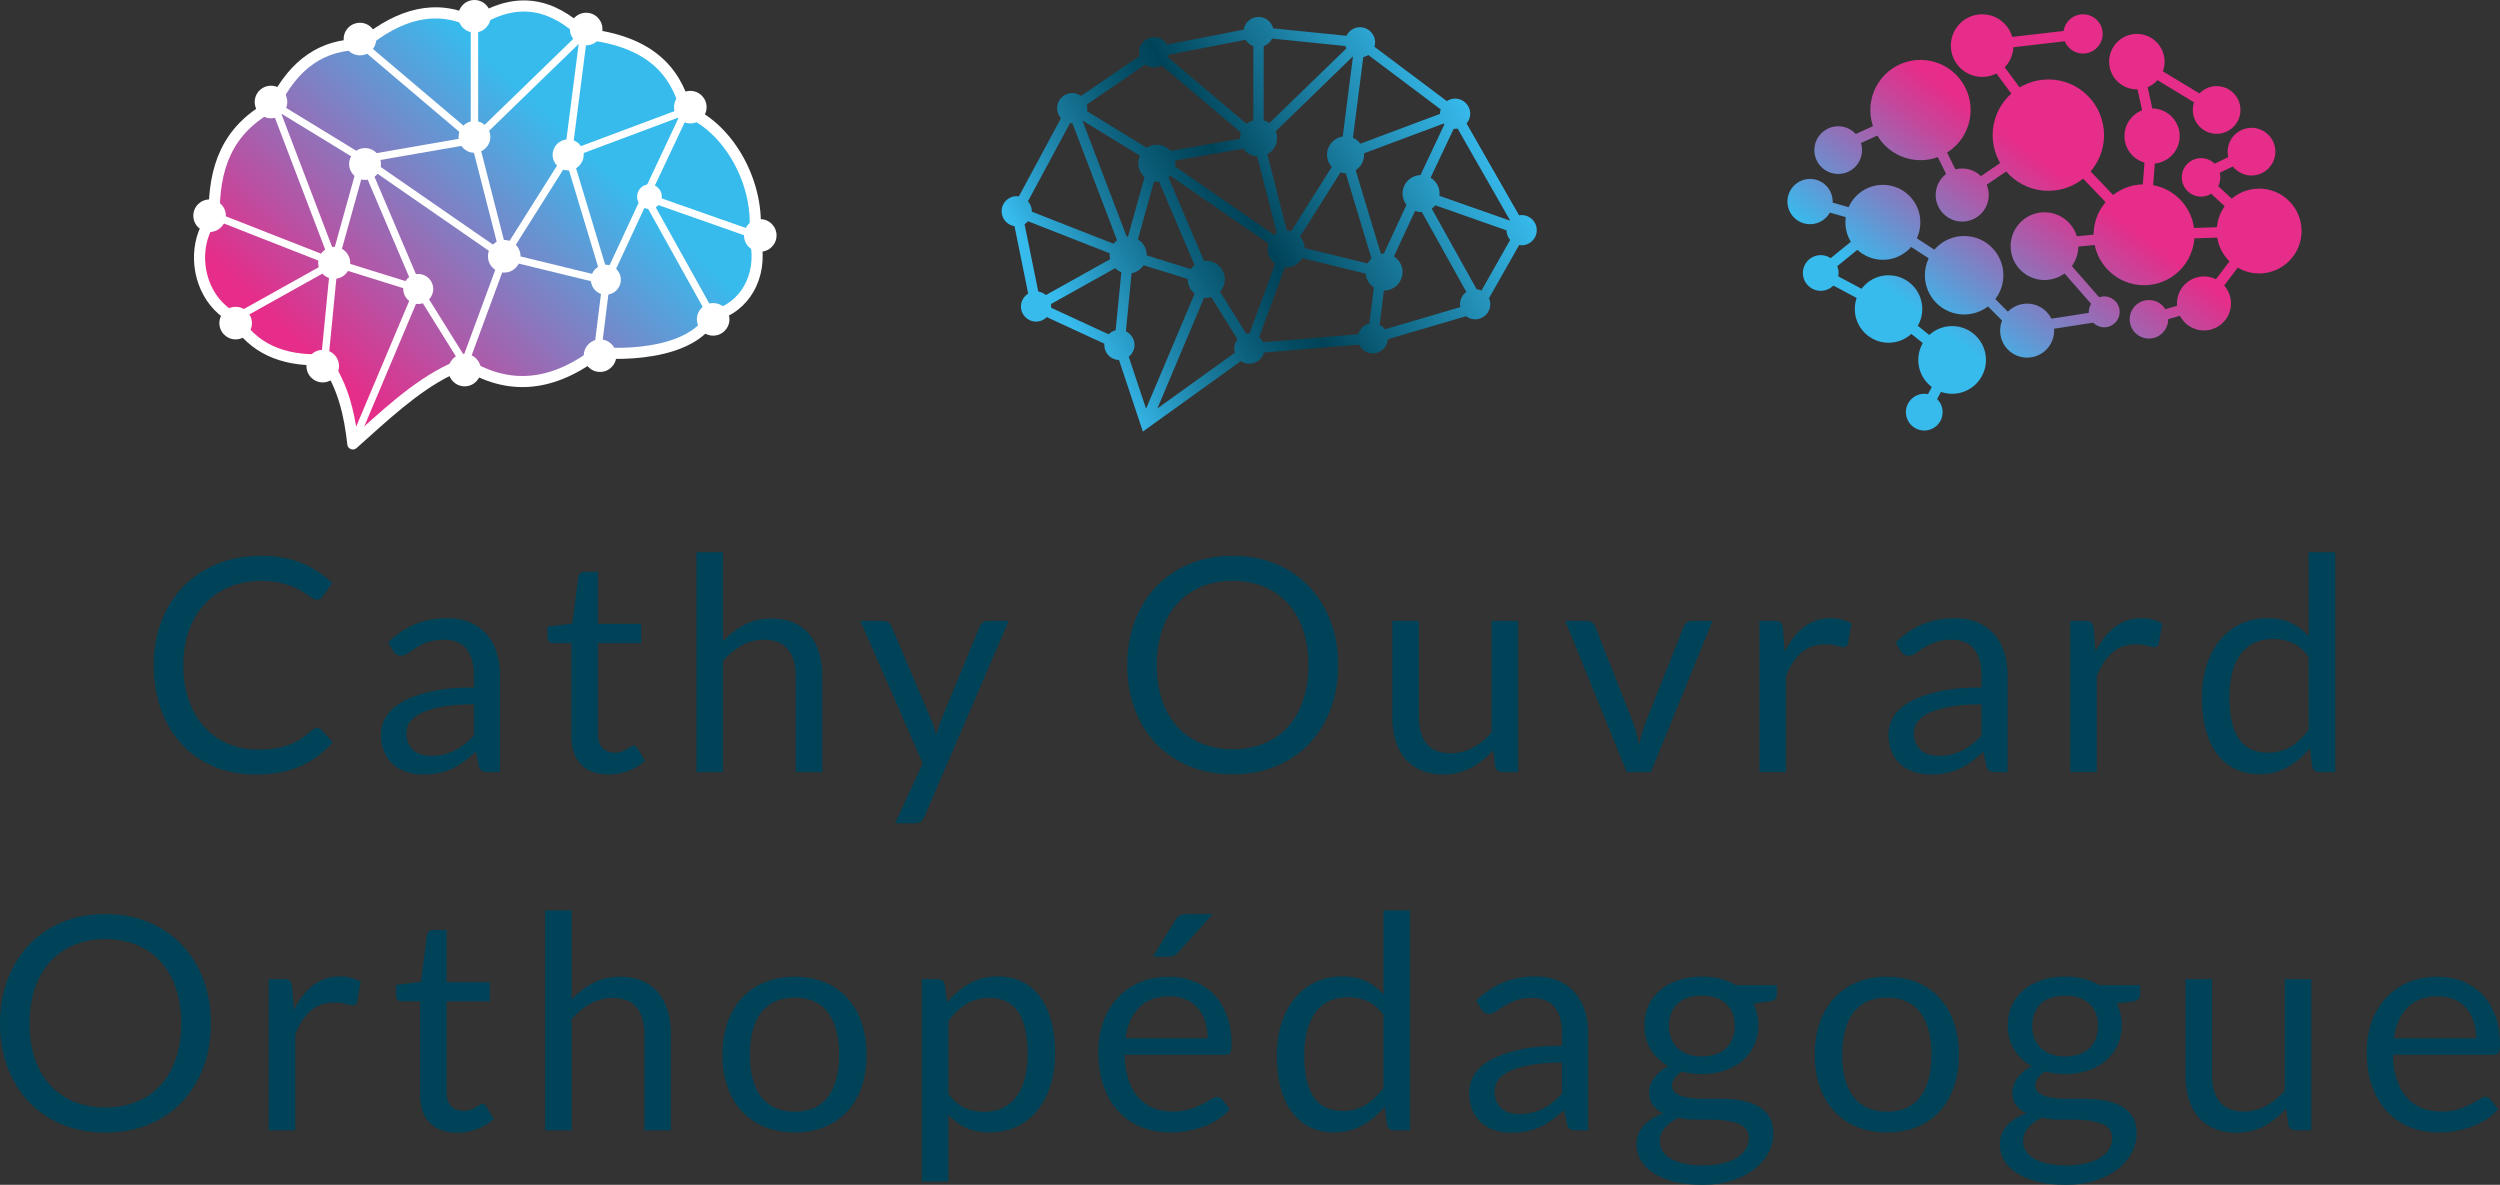 <?xml version="1.0" encoding="UTF-8"?>
<svg xmlns="http://www.w3.org/2000/svg" xmlns:xlink="http://www.w3.org/1999/xlink" id="a" viewBox="0 0 301.479 142.879">
  <rect x="0" y="0" width="301.479" height="142.879" fill="#333333" stroke="none"/>
  <defs>
    <linearGradient id="b" x1="28.292" y1="58.479" x2="81.384" y2="2.458" gradientUnits="userSpaceOnUse">
      <stop offset=".231" stop-color="#e52d89"></stop>
      <stop offset=".759" stop-color="#37bbed"></stop>
    </linearGradient>
    <linearGradient id="c" x1="322.205" y1="51.565" x2="291.512" y2="10.722" gradientTransform="translate(547.825) rotate(-180) scale(1 -1)" gradientUnits="userSpaceOnUse">
      <stop offset=".284" stop-color="#37bbed"></stop>
      <stop offset=".425" stop-color="#708ccc"></stop>
      <stop offset=".643" stop-color="#c3489c"></stop>
      <stop offset=".743" stop-color="#e52d89"></stop>
    </linearGradient>
    <linearGradient id="d" x1="318.99" y1="53.98" x2="288.3" y2="13.142" xlink:href="#c"></linearGradient>
    <linearGradient id="e" x1="319.866" y1="53.322" x2="289.173" y2="12.478" xlink:href="#c"></linearGradient>
    <linearGradient id="f" x1="327.716" y1="47.422" x2="297.025" y2="6.582" xlink:href="#c"></linearGradient>
    <linearGradient id="g" x1="315.783" y1="56.39" x2="285.091" y2="15.548" xlink:href="#c"></linearGradient>
    <linearGradient id="h" x1="323.846" y1="50.333" x2="293.151" y2="9.487" xlink:href="#c"></linearGradient>
    <linearGradient id="i" x1="333.173" y1="43.319" x2="302.484" y2="2.48" xlink:href="#c"></linearGradient>
    <linearGradient id="j" x1="328.641" y1="46.731" x2="297.945" y2="5.885" xlink:href="#c"></linearGradient>
    <linearGradient id="k" x1="340.798" y1="37.588" x2="310.11" y2="-3.249" xlink:href="#c"></linearGradient>
    <linearGradient id="l" x1="339.988" y1="38.2" x2="309.297" y2="-2.642" xlink:href="#c"></linearGradient>
    <linearGradient id="m" x1="336.779" y1="40.615" x2="306.085" y2="-.231" xlink:href="#c"></linearGradient>
    <linearGradient id="n" x1="319.34" y1="53.721" x2="288.644" y2="12.874" xlink:href="#c"></linearGradient>
    <linearGradient id="o" x1="312.324" y1="58.991" x2="281.63" y2="18.147" xlink:href="#c"></linearGradient>
    <linearGradient id="p" x1="325.47" y1="49.111" x2="294.778" y2="8.268" xlink:href="#c"></linearGradient>
    <linearGradient id="q" x1="310.928" y1="60.037" x2="280.237" y2="19.197" xlink:href="#c"></linearGradient>
    <linearGradient id="r" x1="307.055" y1="62.955" x2="276.358" y2="22.106" xlink:href="#c"></linearGradient>
    <linearGradient id="s" x1="303.73" y1="65.449" x2="273.037" y2="24.606" xlink:href="#c"></linearGradient>
    <linearGradient id="t" x1="303.674" y1="65.497" x2="272.978" y2="24.649" xlink:href="#c"></linearGradient>
    <linearGradient id="u" x1="311.259" y1="59.795" x2="280.563" y2="18.948" xlink:href="#c"></linearGradient>
    <linearGradient id="v" x1="317.423" y1="55.16" x2="286.73" y2="14.315" xlink:href="#c"></linearGradient>
    <linearGradient id="w" x1="308.855" y1="61.596" x2="278.163" y2="20.753" xlink:href="#c"></linearGradient>
    <linearGradient id="x" x1="313.962" y1="57.767" x2="283.266" y2="16.919" xlink:href="#c"></linearGradient>
    <linearGradient id="y" x1="322.906" y1="51.037" x2="292.213" y2="10.194" xlink:href="#c"></linearGradient>
    <linearGradient id="z" x1="335.757" y1="41.378" x2="305.065" y2=".537" xlink:href="#c"></linearGradient>
    <linearGradient id="aa" x1="328.666" y1="46.72" x2="297.968" y2="5.87" xlink:href="#c"></linearGradient>
    <linearGradient id="ab" x1="335.031" y1="41.926" x2="304.338" y2="1.083" xlink:href="#c"></linearGradient>
    <linearGradient id="ac" x1="125.47" y1="40.583" x2="176.496" y2="11.124" gradientUnits="userSpaceOnUse">
      <stop offset=".067" stop-color="#37bbed"></stop>
      <stop offset=".1" stop-color="#31aede"></stop>
      <stop offset=".235" stop-color="#1c80a4"></stop>
      <stop offset=".351" stop-color="#0c5f7b"></stop>
      <stop offset=".442" stop-color="#034a61"></stop>
      <stop offset=".496" stop-color="#004358"></stop>
      <stop offset=".641" stop-color="#116886"></stop>
      <stop offset=".886" stop-color="#2ca3cf"></stop>
      <stop offset="1" stop-color="#37bbed"></stop>
    </linearGradient>
  </defs>
  <g>
    <path d="M42.55,53.537c4.306-3.823,8.528-7.914,13.486-9.699,4.846,3.035,10.11,3.162,16.009-1.34,3.336,.375,11.654,.119,13.802-4.417,3.873-.778,6.393-4.879,5.128-9.61,.785-5.761-2.755-12.936-8.243-15.116-1.219-4.808-4.391-8.456-12.344-9.266-3.608-3.452-7.881-4.814-13.173-1.342-4.517-2.338-9.037-1.121-13.554,2.635-4.701-.108-8.241,2.316-10.628,7.254-5.833,2.986-7.261,7.865-7.204,13.379-3.085,3.567-2.062,10.134,2.51,12.358,2.067,3.512,5.595,5.268,10.819,4.995,2.281,3.262,3.009,6.697,3.392,10.171h0Z" style="fill:url(#b); fill-rule:evenodd;"></path>
    <path d="M43.058,52.188l.386-.344c3.899-3.497,7.799-6.992,12.364-8.635,.21-.076,.431-.04,.602,.076,2.301,1.434,4.692,2.184,7.199,2.039,2.525-.142,5.192-1.194,8.029-3.361,.142-.107,.314-.152,.48-.131v-.002c1.944,.219,5.626,.219,8.7-.764,1.961-.629,3.657-1.653,4.424-3.273,.099-.21,.295-.345,.51-.375,.095-.02,.207-.048,.33-.08,1.561-.418,2.848-1.452,3.649-2.866,.814-1.436,1.132-3.265,.735-5.249-.038-.173-.082-.366-.14-.58-.027-.102-.03-.204-.01-.299,.37-2.794-.328-5.946-1.799-8.642-1.404-2.576-3.503-4.722-6.032-5.726-.208-.082-.35-.256-.401-.458h-.003c-.577-2.276-1.609-4.269-3.424-5.782-1.84-1.531-4.502-2.592-8.335-2.98-.172-.018-.321-.099-.428-.215-1.7-1.621-3.543-2.748-5.564-3.059-2.021-.314-4.255,.187-6.748,1.825-.21,.137-.467,.142-.673,.035l-.002,.001c-2.112-1.095-4.223-1.359-6.329-.911-2.152,.458-4.316,1.654-6.49,3.462-.13,.107-.286,.159-.442,.156h0c-2.205-.053-4.136,.487-5.789,1.618-1.67,1.143-3.08,2.897-4.22,5.257-.072,.149-.19,.257-.33,.321-2.754,1.417-4.465,3.271-5.479,5.417-1.031,2.179-1.357,4.683-1.329,7.346,.001,.169-.06,.324-.163,.443h0c-.352,.404-.646,.859-.882,1.346-.706,1.447-.888,3.164-.579,4.799,.309,1.629,1.109,3.167,2.371,4.258,.408,.354,.871,.664,1.387,.915,.139,.069,.244,.176,.307,.305,.963,1.617,2.257,2.83,3.91,3.608,1.693,.797,3.776,1.147,6.275,1.014,.251-.011,.478,.117,.603,.316,1.176,1.69,1.951,3.417,2.48,5.167,.401,1.324,.661,2.664,.852,4.01h0Zm1.274,.651c-.617,.552-1.191,1.066-1.339,1.198h0c-.1,.09-.227,.149-.371,.166-.367,.039-.697-.226-.738-.593-.187-1.699-.459-3.386-.962-5.045-.464-1.537-1.128-3.049-2.107-4.517-2.558,.089-4.727-.308-6.534-1.156-1.859-.875-3.322-2.223-4.413-4.008-.547-.283-1.049-.628-1.502-1.02-1.498-1.297-2.447-3.11-2.808-5.024-.36-1.907-.142-3.924,.69-5.63,.248-.508,.55-.992,.911-1.44-.005-2.758,.362-5.367,1.457-7.681,1.113-2.358,2.967-4.392,5.913-5.947,1.23-2.476,2.755-4.339,4.575-5.581,1.823-1.248,3.931-1.867,6.322-1.855,2.278-1.858,4.57-3.096,6.874-3.586,2.294-.488,4.587-.24,6.876,.858,2.669-1.668,5.11-2.17,7.359-1.82,2.26,.351,4.294,1.555,6.147,3.288,3.999,.438,6.831,1.597,8.83,3.26,1.974,1.645,3.126,3.761,3.785,6.157,2.693,1.172,4.91,3.471,6.396,6.196,1.584,2.906,2.345,6.312,1.963,9.364,.041,.166,.082,.347,.12,.536,.464,2.316,.084,4.469-.881,6.172-.977,1.722-2.554,2.986-4.466,3.497l-.129,.034c-1.001,1.832-2.908,2.981-5.074,3.675-3.147,1.005-6.87,1.051-8.988,.851-2.983,2.227-5.826,3.315-8.555,3.472-2.701,.153-5.265-.609-7.719-2.088-4.196,1.603-7.914,4.932-11.63,8.264h0Zm45.984-24.496c.044-.245,.227-.452,.484-.522l-.484,.522h0Z" style="fill:#fff;"></path>
    <path d="M57.215,14.6c1.054,0,1.913,.855,1.913,1.913,0,1.056-.858,1.913-1.913,1.913-1.057,0-1.914-.857-1.914-1.913,0-1.058,.857-1.913,1.914-1.913h0ZM43.405,2.746c1.085,0,1.963,.881,1.963,1.964,0,1.086-.879,1.963-1.963,1.963-1.086,0-1.964-.877-1.964-1.963,0-1.084,.879-1.964,1.964-1.964h0ZM57.215,0c1.085,0,1.962,.879,1.962,1.962,0,1.085-.877,1.963-1.962,1.963s-1.962-.879-1.962-1.963c0-1.083,.878-1.962,1.962-1.962h0Zm13.472,1.537c1.086,0,1.964,.88,1.964,1.963,0,1.085-.879,1.964-1.964,1.964-1.083,0-1.963-.88-1.963-1.964,0-1.083,.88-1.963,1.963-1.963h0Zm12.559,9.421c1.083,0,1.962,.88,1.962,1.963,0,1.085-.879,1.963-1.962,1.963-1.086,0-1.964-.879-1.964-1.963,0-1.083,.879-1.963,1.964-1.963h0Zm8.436,15.468c1.083,0,1.963,.879,1.963,1.964,0,1.085-.88,1.963-1.963,1.963s-1.963-.879-1.963-1.963c0-1.086,.88-1.964,1.963-1.964h0Zm-5.681,10.124c1.084,0,1.963,.877,1.963,1.963s-.88,1.963-1.963,1.963c-1.085,0-1.963-.877-1.963-1.963s.879-1.963,1.963-1.963h0Zm-13.641,4.377c1.083,0,1.964,.879,1.964,1.963,0,1.083-.881,1.963-1.964,1.963-1.085,0-1.963-.88-1.963-1.963,0-1.085,.879-1.963,1.963-1.963h0Zm-16.325,1.735c1.084,0,1.962,.88,1.962,1.963,0,1.085-.879,1.963-1.962,1.963-1.085,0-1.964-.879-1.964-1.963,0-1.083,.88-1.963,1.964-1.963h0Zm-17.115-.472c1.083,0,1.964,.879,1.964,1.963,0,1.083-.881,1.963-1.964,1.963-1.084,0-1.964-.88-1.964-1.963,0-1.085,.881-1.963,1.964-1.963h0Zm-10.503-5.189c1.083,0,1.963,.877,1.963,1.962s-.88,1.964-1.963,1.964c-1.085,0-1.963-.88-1.963-1.964s.879-1.962,1.963-1.962h0Zm-3.14-12.952c1.083,0,1.962,.881,1.962,1.964,0,1.084-.879,1.962-1.962,1.962-1.087,0-1.964-.879-1.964-1.962,0-1.083,.877-1.964,1.964-1.964h0Zm7.401-13.712c1.085,0,1.964,.879,1.964,1.962,0,1.085-.879,1.964-1.964,1.964-1.085,0-1.962-.88-1.962-1.964,0-1.084,.878-1.962,1.962-1.962h0Zm7.623,19.428c1.066,0,1.93,.864,1.93,1.929,0,1.066-.864,1.929-1.93,1.929-1.065,0-1.929-.863-1.929-1.929,0-1.065,.864-1.929,1.929-1.929h0Zm3.718-11.907c1.062,0,1.918,.86,1.918,1.918,0,1.06-.856,1.917-1.918,1.917-1.057,0-1.916-.857-1.916-1.917,0-1.058,.859-1.918,1.916-1.918h0Zm6.417,15.181c1,0,1.811,.809,1.811,1.809,0,1.001-.811,1.81-1.811,1.81-.999,0-1.809-.809-1.809-1.81,0-1,.81-1.809,1.809-1.809h0Zm10.371-4.1c1.085,0,1.963,.881,1.963,1.965s-.879,1.965-1.963,1.965c-1.086,0-1.965-.881-1.965-1.965s.88-1.965,1.965-1.965h0Zm12.253,2.986c.998,0,1.809,.809,1.809,1.811,0,.999-.811,1.808-1.809,1.808-1,0-1.809-.809-1.809-1.808,0-1.002,.809-1.811,1.809-1.811h0Zm5.258-9.704c.824,0,1.491,.67,1.491,1.493,0,.825-.667,1.493-1.491,1.493-.826,0-1.493-.668-1.493-1.493,0-.823,.667-1.493,1.493-1.493h0Zm-9.802-5.416c1.033,0,1.871,.838,1.871,1.87,0,1.034-.838,1.873-1.871,1.873-1.034,0-1.873-.839-1.873-1.873,0-1.032,.839-1.87,1.873-1.87h0Z" style="fill:#fff; fill-rule:evenodd;"></path>
    <path d="M40.692,32.281l-1.091,11.124c-.023,.247-.241,.425-.484,.402-.245-.024-.426-.24-.403-.486l1.062-10.824-11.221,6.264c-.215,.119-.486,.042-.606-.172-.12-.217-.042-.488,.172-.608l11.14-6.217-13.594-5.335c-.228-.091-.342-.349-.252-.578,.089-.231,.348-.343,.577-.253l13.534,5.31-6.909-18.115c-.088-.23,.028-.489,.257-.577,.145-.053,.296-.031,.413,.05l10.58,6.468,12.332-2.146-12.825-10.87c-.189-.158-.214-.439-.054-.628,.159-.187,.442-.211,.629-.051l12.819,10.861V2.746c0-.245,.2-.445,.447-.445,.247,0,.447,.201,.447,.445V15.812l12.416-12.043c.176-.171,.459-.167,.631,.01,.101,.105,.142,.247,.12,.382l-1.779,13.839,13.507-5.055c.113-.048,.246-.049,.367,.007,.222,.104,.317,.37,.212,.593l-4.676,9.913,13.055,4.589c.232,.082,.354,.336,.274,.567-.081,.233-.336,.355-.567,.276l-12.412-4.365,7.427,13.337c.12,.216,.042,.487-.174,.607-.216,.12-.486,.041-.606-.174l-7.573-13.6-4.336,9.328-1.06,8.526c-.029,.246-.252,.42-.497,.389-.245-.03-.419-.253-.389-.498l1.017-8.202-11.53-2.809-4.633,12.558h0c-.034,.092-.095,.173-.182,.226-.21,.13-.486,.067-.616-.143l-5.141-8.259-7.554,17.896c-.095,.227-.357,.334-.585,.238-.225-.097-.333-.357-.238-.583l7.698-18.239-9.144-2.845h0Zm-6.775-18.584l6.32,16.569,3.021-10.859-9.341-5.71h0Zm9.95,6.85l-3.019,10.846,8.8,2.739-5.782-13.585h0Zm6.966,14.092l5.1,8.187,4.312-11.688-15.456-10.692,6.044,14.193h0Zm10.678-4.023l10.946,2.667-4.087-13.543-6.859,10.876h0Zm6.575-12.098l1.698-13.223-12.072,11.709,3.27,12.781,7.105-11.267h0Zm.977,.427l4.136,13.705,4.244-9.123h0l.001-.003,4.416-9.369-12.797,4.791h0Zm-12.178-1.568l-11.96,2.078,15.179,10.501-3.219-12.579h0Z" style="fill:#fff;"></path>
  </g>
  <g>
    <polygon points="259.235 27.665 260.147 15.985 260.153 15.895 260.135 15.804 258.606 8.719 266.984 13.794 267.631 12.728 258.009 6.9 256.769 6.147 257.075 7.565 258.891 15.982 258.039 26.87 247.492 15.852 240.179 5.995 251.267 4.711 251.125 3.467 238.96 4.875 237.884 5 238.53 5.87 246.233 16.255 236.872 22.6 232.155 12.998 231.885 12.451 231.334 12.703 221.731 17.104 222.25 18.241 231.3 14.094 236.067 23.795 236.383 24.44 236.978 24.037 247.055 17.206 257.216 27.818 246.681 28.869 245.472 28.99 246.272 29.902 252.975 37.557 243.572 39.021 237.302 32.75 236.859 33.195 237.198 32.67 228.117 26.754 228.383 26.536 227.229 26.208 218.448 23.705 218.105 24.91 225.733 27.084 219.167 32.435 218.437 33.032 219.269 33.473 227.403 37.793 234.616 43.572 231.498 49.409 232.601 49.998 235.962 43.7 236.205 43.242 235.802 42.919 228.136 36.775 228.082 36.734 228.037 36.709 220.688 32.807 227.099 27.583 236.457 33.676 242.908 40.13 243.133 40.352 243.447 40.302 254.29 38.617 255.413 38.443 254.665 37.589 248.012 29.992 258.602 28.936 271.139 28.528 265.407 36.051 258.974 37.904 259.316 39.105 265.951 37.194 266.153 37.135 266.277 36.972 272.931 28.239 273.274 27.788 272.857 27.402 266.416 21.446 271.786 18.852 271.243 17.724 265.046 20.717 264.221 21.117 264.896 21.739 270.892 27.285 259.235 27.665 259.235 27.665" style="fill:url(#c);"></polygon>
    <path d="M232.05,47.489c1.222,0,2.213,.991,2.213,2.215,0,1.221-.99,2.213-2.213,2.213-1.222,0-2.214-.992-2.214-2.213s.992-2.215,2.214-2.215h0Z" style="fill:url(#d); fill-rule:evenodd;"></path>
    <path d="M235.41,39.322c2.254,0,4.082,1.829,4.082,4.084s-1.828,4.083-4.082,4.083-4.082-1.829-4.082-4.083,1.828-4.084,4.082-4.084h0Z" style="fill:url(#e); fill-rule:evenodd;"></path>
    <path d="M227.743,33.195c2.247,0,4.069,1.822,4.069,4.069,0,2.248-1.822,4.069-4.069,4.069s-4.069-1.821-4.069-4.069c0-2.247,1.822-4.069,4.069-4.069h0Z" style="fill:url(#f); fill-rule:evenodd;"></path>
    <path d="M244.454,36.614c1.8,0,3.258,1.458,3.258,3.256,0,1.799-1.458,3.257-3.258,3.257-1.797,0-3.255-1.458-3.255-3.257,0-1.798,1.458-3.256,3.255-3.256h0Z" style="fill:url(#g); fill-rule:evenodd;"></path>
    <path d="M236.859,28.46c2.614,0,4.733,2.119,4.733,4.734,0,2.613-2.119,4.732-4.733,4.732-2.613,0-4.733-2.118-4.733-4.732,0-2.615,2.12-4.734,4.733-4.734h0Z" style="fill:url(#h); fill-rule:evenodd;"></path>
    <path d="M227.058,22.291c2.498,0,4.52,2.022,4.52,4.519s-2.022,4.52-4.52,4.52c-2.496,0-4.518-2.024-4.518-4.52s2.022-4.519,4.518-4.519h0Z" style="fill:url(#i); fill-rule:evenodd;"></path>
    <path d="M236.628,20.319c1.767,0,3.2,1.434,3.2,3.201,0,1.767-1.433,3.2-3.2,3.2-1.769,0-3.202-1.433-3.202-3.2,0-1.767,1.433-3.201,3.202-3.201h0Z" style="fill:url(#j); fill-rule:evenodd;"></path>
    <path d="M221.671,15.226c1.588,0,2.876,1.287,2.876,2.876,0,1.588-1.288,2.876-2.876,2.876-1.588,0-2.875-1.288-2.875-2.876,0-1.589,1.287-2.876,2.875-2.876h0Z" style="fill:url(#k); fill-rule:evenodd;"></path>
    <path d="M218.277,21.578c1.508,0,2.728,1.223,2.728,2.729,0,1.506-1.221,2.728-2.728,2.728-1.507,0-2.729-1.222-2.729-2.728,0-1.506,1.222-2.729,2.729-2.729h0Z" style="fill:url(#l); fill-rule:evenodd;"></path>
    <path d="M231.595,7.225c3.339,0,6.046,2.708,6.046,6.047s-2.707,6.046-6.046,6.046c-3.341,0-6.048-2.706-6.048-6.046s2.707-6.047,6.048-6.047h0Z" style="fill:url(#m); fill-rule:evenodd;"></path>
    <path d="M246.548,25.599c2.255,0,4.083,1.83,4.083,4.085,0,2.255-1.828,4.085-4.083,4.085s-4.083-1.83-4.083-4.085c0-2.255,1.828-4.085,4.083-4.085h0Z" style="fill:url(#n); fill-rule:evenodd;"></path>
    <path d="M258.555,22.23c3.36,0,6.083,2.723,6.083,6.082s-2.724,6.083-6.083,6.083c-3.359,0-6.082-2.723-6.082-6.083,0-3.359,2.724-6.082,6.082-6.082h0Z" style="fill:url(#o); fill-rule:evenodd;"></path>
    <path d="M247.014,9.58c3.709,0,6.717,3.007,6.717,6.716,0,3.709-3.008,6.715-6.717,6.715-3.707,0-6.715-3.006-6.715-6.715,0-3.709,3.008-6.716,6.715-6.716h0Z" style="fill:url(#p); fill-rule:evenodd;"></path>
    <path d="M253.751,35.746c1.028,0,1.862,.834,1.862,1.862s-.834,1.861-1.862,1.861c-1.027,0-1.859-.833-1.859-1.861s.832-1.862,1.859-1.862h0Z" style="fill:url(#q); fill-rule:evenodd;"></path>
    <path d="M259.144,36.182c1.283,0,2.323,1.04,2.323,2.323,0,1.284-1.04,2.322-2.323,2.322-1.283,0-2.323-1.038-2.323-2.322,0-1.283,1.04-2.323,2.323-2.323h0Z" style="fill:url(#r); fill-rule:evenodd;"></path>
    <path d="M265.78,33.335c1.798,0,3.257,1.459,3.257,3.258,0,1.798-1.459,3.257-3.257,3.257-1.799,0-3.257-1.459-3.257-3.257,0-1.799,1.458-3.258,3.257-3.258h0Z" style="fill:url(#s); fill-rule:evenodd;"></path>
    <path d="M272.433,22.746c2.825,0,5.116,2.29,5.116,5.115,0,2.825-2.29,5.114-5.116,5.114-2.825,0-5.114-2.289-5.114-5.114,0-2.825,2.289-5.115,5.114-5.115h0Z" style="fill:url(#t); fill-rule:evenodd;"></path>
    <path d="M265.426,19.067c1.283,0,2.323,1.039,2.323,2.322,0,1.283-1.04,2.322-2.323,2.322-1.282,0-2.321-1.039-2.321-2.322s1.039-2.322,2.321-2.322h0Z" style="fill:url(#u); fill-rule:evenodd;"></path>
    <path d="M259.521,13.079c1.84,0,3.332,1.492,3.332,3.329,0,1.841-1.492,3.33-3.332,3.33-1.837,0-3.33-1.489-3.33-3.33,0-1.837,1.492-3.329,3.33-3.329h0Z" style="fill:url(#v); fill-rule:evenodd;"></path>
    <path d="M271.515,15.414c1.588,0,2.876,1.289,2.876,2.875,0,1.587-1.288,2.875-2.876,2.875-1.587,0-2.875-1.288-2.875-2.875s1.288-2.875,2.875-2.875h0Z" style="fill:url(#w); fill-rule:evenodd;"></path>
    <path d="M267.308,10.386c1.588,0,2.874,1.288,2.874,2.876,0,1.586-1.286,2.874-2.874,2.874-1.587,0-2.875-1.288-2.875-2.874,0-1.588,1.288-2.876,2.875-2.876h0Z" style="fill:url(#x); fill-rule:evenodd;"></path>
    <path d="M257.686,4.089c1.848,0,3.346,1.498,3.346,3.344,0,1.847-1.497,3.345-3.346,3.345-1.847,0-3.344-1.497-3.344-3.345,0-1.846,1.496-3.344,3.344-3.344h0Z" style="fill:url(#y); fill-rule:evenodd;"></path>
    <path d="M239.031,1.723c2.085,0,3.776,1.69,3.776,3.775,0,2.085-1.691,3.775-3.776,3.775-2.083,0-3.775-1.69-3.775-3.775,0-2.085,1.692-3.775,3.775-3.775h0Z" style="fill:url(#z); fill-rule:evenodd;"></path>
    <path d="M251.197,1.723c1.307,0,2.366,1.059,2.366,2.366,0,1.307-1.059,2.367-2.366,2.367-1.308,0-2.368-1.06-2.368-2.367,0-1.307,1.059-2.366,2.368-2.366h0Z" style="fill:url(#aa); fill-rule:evenodd;"></path>
    <path d="M219.563,30.769c1.187,0,2.15,.963,2.15,2.15s-.963,2.15-2.15,2.15c-1.187,0-2.15-.962-2.15-2.15s.963-2.15,2.15-2.15h0Z" style="fill:url(#ab); fill-rule:evenodd;"></path>
  </g>
  <path d="M183.493,25.933c-.105,0-.207,.014-.308,.031l-6.328-11.075c.27-.318,.438-.724,.438-1.174,0-1.006-.816-1.822-1.825-1.822-.368,0-.709,.111-.995,.298l-8.734-6.555c.051-.169,.087-.344,.087-.529,0-1.007-.817-1.823-1.824-1.823-.723,0-1.342,.423-1.637,1.033l-8.839-.898c-.2-.79-.91-1.379-1.763-1.379-.909,0-1.657,.668-1.795,1.538l-9.239,1.795c-.319-.53-.894-.888-1.557-.888-1.009,0-1.824,.817-1.824,1.825,0,.156,.026,.305,.062,.449l-7.049,4.81c-.3-.216-.665-.347-1.062-.347-1.007,0-1.823,.818-1.823,1.825,0,.466,.18,.886,.467,1.208l-5.075,9.423c-.086-.012-.172-.026-.261-.026-1.009,0-1.824,.817-1.824,1.824,0,.915,.675,1.666,1.555,1.797l1.651,8.133c-.523,.321-.874,.893-.874,1.552,0,1.009,.815,1.823,1.822,1.823,.507,0,.965-.207,1.296-.541l6.948,3.206c-.004,.05-.015,.099-.015,.15,0,.99,.791,1.793,1.776,1.819l2.61,7.827,.267,.801,.685-.493,11.137-8.01c.293,.201,.647,.319,1.029,.319,.84,0,1.541-.572,1.752-1.345l11.47-.96c.289,.624,.917,1.06,1.65,1.06,.969,0,1.752-.756,1.813-1.708l9.43-2.773c.307,.234,.685,.378,1.101,.378,1.008,0,1.824-.815,1.824-1.823,0-.259-.055-.504-.152-.726l3.634-6.41c.099,.017,.199,.03,.302,.03,1.008,0,1.824-.815,1.824-1.823s-.816-1.824-1.824-1.824Zm-47.375,17.085c.421-.334,.697-.844,.697-1.422,0-.726-.427-1.347-1.041-1.641l.687-7.008c.606-.112,1.125-.467,1.453-.963l5.325,1.656c-0,.015-.004,.028-.004,.043,0,.701,.328,1.317,.831,1.727l-5.858,13.88-2.091-6.271Zm-9.992-7.434c-.255-.221-.57-.371-.919-.423l-1.652-8.133c.156-.095,.294-.213,.414-.35l9.869,3.872c-.006,.068-.021,.134-.021,.204,0,.172,.024,.339,.061,.5l-7.752,4.329Zm55.963-8.979l-8.513-2.993c.011-.09,.027-.178,.027-.271,0-.812-.437-1.516-1.085-1.908l2.787-5.911c.055,.005,.108,.016,.164,.016,.106,0,.208-.014,.309-.031l6.327,11.076c-.006,.007-.011,.014-.017,.021Zm-12.954-3.264c0,.516,.182,.986,.477,1.364l-2.727,5.867c-.125,.001-.246,.016-.365,.037l-3.042-10.079c.613-.398,1.02-1.085,1.02-1.87,0-.057-.013-.11-.017-.166l9.61-3.598c.03,.035,.055,.073,.087,.105l-2.881,6.113c-1.2,.039-2.161,1.019-2.161,2.228Zm-11.809,6.581c-.023-.531-.231-1.01-.561-1.381l4.884-7.746c.196,.056,.4,.096,.614,.096,.008,0,.015-.002,.023-.002l3.102,10.28c-.187,.173-.34,.378-.459,.605l-7.602-1.851Zm-6.657,10.288c-.129,0-.255,.014-.377,.04l-3.166-5.081c.355-.395,.577-.912,.577-1.486,0-1.234-1.002-2.235-2.234-2.235-.091,0-.178,.016-.266,.027l-4.287-10.071c.08-.066,.158-.134,.228-.21l11.828,8.183c-.062,.205-.105,.418-.105,.643,0,.737,.361,1.385,.911,1.791l-3.1,8.4c-.003,0-.006-.001-.009-.001Zm-7.062-7.759l-5.325-1.656c0-.014,.004-.027,.004-.041,0-.803-.427-1.502-1.062-1.896l1.94-6.976c.113,.018,.226,.035,.344,.035,.09,0,.176-.016,.263-.027l4.289,10.071c-.173,.142-.33,.303-.454,.49Zm-7.733-3.915l-5.341-14.008,6.938,4.243c-.125,.279-.197,.585-.197,.91,0,.663,.294,1.253,.753,1.662l-1.996,7.177c-.053,.001-.103,.012-.155,.016Zm17.776-.201l-11.946-8.266c.022-.127,.039-.255,.039-.388,0-.111-.017-.217-.033-.323l8.225-1.429c.375,.535,.979,.89,1.67,.939l2.364,9.237c-.114,.067-.22,.144-.32,.23Zm9.511-21.547l-1.24,9.671c-1.071,.166-1.893,1.083-1.893,2.2,0,.569,.22,1.083,.571,1.477l-4.886,7.745c-.172-.049-.35-.081-.537-.087l-2.351-9.189c.697-.378,1.176-1.107,1.176-1.956,0-.29-.06-.565-.16-.819l9.32-9.042Zm10.489,6.946l-9.602,3.594c-.232-.31-.537-.561-.897-.717l1.249-9.725c.218-.048,.421-.135,.602-.254l8.733,6.557c-.051,.168-.086,.342-.086,.526,0,.006,.002,.012,.002,.019Zm-11.307-7.881l-9.27,8.99c-.205-.149-.436-.258-.685-.331V5.57c.447-.163,.809-.493,1.015-.917l8.84,.9c.026,.104,.058,.205,.102,.3Zm-11.202-.284V14.513c-.302,.088-.576,.237-.81,.435l-9.453-8.008c.041-.111,.071-.226,.09-.346l9.239-1.795c.213,.354,.541,.627,.934,.771Zm-11.968,2.563c.328,0,.632-.094,.898-.245l9.568,8.105c-.065,.209-.11,.427-.11,.658,0,.029,.007,.056,.008,.084l-8.376,1.457c-.409-.454-.995-.744-1.654-.744-.452,0-.87,.136-1.222,.366l-7.199-4.402c.024-.118,.037-.24,.037-.365,0-.156-.026-.304-.062-.449l7.049-4.811c.3,.216,.665,.346,1.062,.346Zm-9.873,6.738c.01,0,.019-.003,.029-.003l5.38,14.11c-.158,.12-.298,.26-.42,.417l-9.864-3.872c0-.016,.005-.03,.005-.046,0-.465-.179-.885-.466-1.208l5.075-9.424c.086,.012,.172,.026,.261,.026Zm15.91,21.021c.086,.01,.17,.026,.259,.026,.209,0,.408-.038,.6-.092l3.17,5.09c-.243,.31-.394,.695-.394,1.119,0,.172,.031,.335,.076,.493l-9.35,6.727,5.639-13.363Zm6.633,4.758l3.105-8.411c.052,.004,.101,.015,.154,.015,.829,0,1.543-.456,1.929-1.125l7.655,1.865c.06,.7,.433,1.309,.989,1.675l-.539,4.345c-.654,.15-1.168,.651-1.344,1.295l-11.47,.962c-.112-.242-.277-.452-.478-.623Zm14.529-1.476l.511-4.137c.006,0,.012,.002,.018,.002,1.233,0,2.234-1.001,2.234-2.235,0-.794-.418-1.486-1.043-1.882l2.548-5.477c.23,.08,.472,.132,.729,.132,.031,0,.061-.008,.092-.009l5.367,9.638c-.463,.331-.768,.87-.768,1.482,0,.12,.013,.238,.035,.352l-9.091,2.672c-.166-.225-.383-.407-.634-.536Zm11.698-4.292l-5.412-9.719c.162-.115,.302-.254,.428-.406l8.585,3.021c.005,.444,.172,.845,.44,1.159l-3.459,6.101c-.18-.084-.376-.134-.582-.155Zm-51.324,2.226c.004-.05,.015-.098,.015-.15,0-.099-.014-.195-.029-.29l7.75-4.327c.211,.208,.463,.372,.743,.484l-.687,7.008c-.325,.083-.616,.248-.845,.479l-6.948-3.205Z" style="fill:url(#ac); fill-rule:evenodd;"></path>
  <g>
    <path d="M38.231,87.781c.192,0,.366,.078,.522,.234l1.368,1.494c-1.056,1.224-2.337,2.178-3.843,2.862-1.506,.684-3.321,1.026-5.445,1.026-1.86,0-3.546-.321-5.058-.963-1.512-.642-2.802-1.542-3.87-2.7-1.068-1.158-1.896-2.547-2.484-4.167s-.882-3.402-.882-5.346c0-1.944,.315-3.726,.945-5.346s1.515-3.012,2.655-4.176c1.14-1.164,2.504-2.067,4.095-2.709,1.59-.642,3.345-.963,5.265-.963,1.896,0,3.531,.294,4.905,.882,1.374,.588,2.595,1.386,3.663,2.394l-1.134,1.602c-.084,.12-.18,.219-.288,.297-.108,.079-.264,.117-.468,.117-.156,0-.321-.057-.495-.171-.174-.114-.381-.255-.621-.423-.24-.168-.522-.348-.846-.54-.324-.192-.708-.372-1.152-.54-.444-.168-.96-.309-1.548-.423-.588-.114-1.267-.171-2.034-.171-1.38,0-2.643,.237-3.789,.711-1.146,.474-2.133,1.149-2.961,2.025s-1.473,1.944-1.935,3.204c-.462,1.26-.693,2.67-.693,4.23,0,1.608,.231,3.042,.693,4.302,.462,1.26,1.092,2.325,1.89,3.195,.798,.87,1.743,1.533,2.835,1.989,1.092,.456,2.268,.684,3.528,.684,.768,0,1.458-.045,2.07-.135,.612-.09,1.179-.231,1.701-.423s1.008-.435,1.458-.729c.45-.294,.903-.645,1.359-1.053,.204-.18,.402-.27,.594-.27Z" style="fill:#004358;"></path>
    <path d="M60.299,93.109h-1.422c-.312,0-.564-.048-.756-.144-.192-.096-.318-.3-.378-.612l-.36-1.692c-.48,.432-.948,.819-1.404,1.161-.457,.342-.936,.63-1.44,.864-.504,.234-1.041,.411-1.611,.531-.57,.12-1.203,.18-1.899,.18-.708,0-1.371-.1-1.989-.298-.619-.199-1.155-.497-1.611-.894s-.819-.9-1.089-1.508c-.27-.608-.405-1.328-.405-2.159,0-.722,.198-1.417,.594-2.086,.396-.668,1.035-1.261,1.917-1.779,.882-.518,2.037-.942,3.465-1.273,1.428-.331,3.174-.497,5.238-.497v-1.431c0-1.425-.303-2.502-.909-3.233-.606-.73-1.503-1.096-2.691-1.096-.78,0-1.437,.099-1.971,.297-.534,.198-.996,.42-1.386,.666-.39,.246-.726,.468-1.008,.666-.282,.198-.561,.297-.837,.297-.216,0-.405-.057-.567-.171-.162-.114-.291-.255-.387-.423l-.576-1.026c1.008-.972,2.094-1.698,3.258-2.178s2.454-.72,3.87-.72c1.02,0,1.926,.168,2.718,.504,.792,.336,1.458,.804,1.998,1.404s.948,1.326,1.224,2.178c.276,.853,.414,1.789,.414,2.808v11.664Zm-8.316-1.962c.564,0,1.08-.057,1.548-.171,.468-.114,.909-.276,1.323-.486,.414-.209,.81-.465,1.188-.765,.378-.3,.747-.642,1.107-1.026v-3.762c-1.476,0-2.73,.094-3.762,.281-1.032,.187-1.872,.432-2.52,.733-.648,.302-1.119,.658-1.413,1.068s-.441,.869-.441,1.376c0,.483,.078,.899,.234,1.249,.156,.35,.366,.637,.63,.86,.264,.223,.576,.386,.936,.489,.36,.103,.75,.154,1.17,.154Z" style="fill:#004358;"></path>
    <path d="M73.385,93.397c-1.44,0-2.547-.402-3.321-1.206-.774-.804-1.161-1.962-1.161-3.474v-11.16h-2.196c-.192,0-.354-.057-.486-.171-.132-.114-.198-.291-.198-.531v-1.278l2.988-.378,.738-5.634c.024-.18,.102-.327,.234-.441,.132-.114,.3-.171,.504-.171h1.62v6.282h5.22v2.322h-5.22v10.944c0,.768,.186,1.338,.558,1.71,.372,.372,.852,.558,1.44,.558,.336,0,.627-.045,.873-.135,.246-.09,.459-.189,.639-.297,.18-.108,.333-.207,.459-.297,.126-.09,.237-.135,.333-.135,.167,0,.317,.102,.45,.306l.936,1.53c-.552,.516-1.218,.921-1.998,1.215-.78,.294-1.584,.441-2.412,.441Z" style="fill:#004358;"></path>
    <path d="M83.986,93.109v-26.514h3.204v10.728c.78-.828,1.644-1.491,2.592-1.989s2.04-.747,3.276-.747c.996,0,1.875,.165,2.637,.495s1.398,.798,1.908,1.404c.51,.606,.897,1.335,1.161,2.187,.264,.852,.396,1.794,.396,2.826v11.61h-3.204v-11.61c0-1.38-.315-2.451-.945-3.213-.63-.762-1.593-1.143-2.889-1.143-.948,0-1.833,.228-2.655,.684-.822,.457-1.581,1.074-2.277,1.854v13.428h-3.204Z" style="fill:#004358;"></path>
    <path d="M111.473,98.49c-.108,.24-.243,.432-.405,.576-.162,.144-.411,.216-.747,.216h-2.376l3.33-7.236-7.524-17.172h2.772c.276,0,.492,.069,.648,.207s.27,.291,.342,.459l4.878,11.484c.108,.264,.201,.528,.279,.792,.078,.264,.147,.534,.207,.81,.084-.276,.168-.546,.252-.81,.084-.264,.18-.534,.288-.81l4.734-11.466c.072-.192,.195-.351,.369-.477,.174-.126,.363-.189,.567-.189h2.556l-10.17,23.616Z" style="fill:#004358;"></path>
    <path d="M161.368,80.22c0,1.932-.306,3.706-.918,5.319-.612,1.614-1.476,3.003-2.592,4.167-1.116,1.164-2.457,2.067-4.023,2.709s-3.297,.963-5.193,.963-3.624-.321-5.184-.963c-1.56-.642-2.898-1.545-4.014-2.709s-1.98-2.553-2.592-4.167c-.612-1.614-.918-3.387-.918-5.319,0-1.932,.306-3.705,.918-5.319,.612-1.614,1.476-3.006,2.592-4.176,1.116-1.17,2.454-2.079,4.014-2.727,1.56-.648,3.288-.972,5.184-.972s3.627,.324,5.193,.972,2.907,1.557,4.023,2.727c1.116,1.17,1.98,2.562,2.592,4.176,.612,1.614,.918,3.387,.918,5.319Zm-3.582,0c0-1.584-.216-3.006-.648-4.266-.432-1.26-1.044-2.325-1.836-3.195-.792-.87-1.752-1.539-2.88-2.007-1.128-.468-2.388-.702-3.78-.702-1.38,0-2.634,.234-3.762,.702-1.128,.468-2.091,1.137-2.889,2.007-.798,.87-1.413,1.935-1.845,3.195-.432,1.26-.648,2.682-.648,4.266s.216,3.003,.648,4.257c.432,1.254,1.047,2.316,1.845,3.186s1.761,1.536,2.889,1.998,2.382,.693,3.762,.693c1.392,0,2.652-.231,3.78-.693s2.088-1.128,2.88-1.998,1.404-1.932,1.836-3.186c.432-1.254,.648-2.673,.648-4.257Z" style="fill:#004358;"></path>
    <path d="M171.106,74.875v11.628c0,1.38,.318,2.448,.954,3.204,.636,.756,1.596,1.134,2.88,1.134,.936,0,1.818-.222,2.646-.666,.828-.444,1.589-1.062,2.287-1.854v-13.446h3.203v18.234h-1.908c-.455,0-.744-.222-.863-.666l-.252-1.962c-.792,.876-1.68,1.581-2.664,2.115-.984,.534-2.112,.801-3.384,.801-.996,0-1.875-.165-2.637-.495-.762-.33-1.401-.795-1.917-1.395-.516-.6-.903-1.326-1.161-2.178-.258-.852-.387-1.794-.387-2.826v-11.628h3.204Z" style="fill:#004358;"></path>
    <path d="M188.746,74.875h2.628c.252,0,.462,.066,.63,.198,.168,.132,.288,.288,.36,.468l4.626,11.736c.168,.432,.3,.864,.396,1.296,.096,.432,.187,.858,.271,1.278,.096-.42,.197-.846,.306-1.278,.108-.432,.246-.864,.414-1.296l4.68-11.736c.072-.192,.189-.351,.352-.477s.362-.189,.603-.189h2.502l-7.434,18.234h-2.898l-7.434-18.234Z" style="fill:#004358;"></path>
    <path d="M212.181,93.109v-18.234h1.836c.348,0,.588,.066,.72,.198,.132,.132,.223,.36,.271,.684l.216,2.844c.624-1.272,1.396-2.265,2.313-2.979s1.994-1.071,3.23-1.071c.504,0,.96,.057,1.368,.171,.408,.114,.786,.273,1.134,.477l-.414,2.394c-.084,.3-.27,.45-.558,.45-.168,0-.426-.057-.774-.171-.348-.114-.834-.171-1.458-.171-1.115,0-2.049,.324-2.799,.972s-1.377,1.59-1.881,2.826v11.61h-3.204Z" style="fill:#004358;"></path>
    <path d="M242.097,93.109h-1.422c-.312,0-.563-.048-.756-.144-.191-.096-.318-.3-.378-.612l-.36-1.692c-.479,.432-.947,.819-1.403,1.161-.456,.342-.937,.63-1.44,.864-.504,.234-1.041,.411-1.61,.531-.57,.12-1.203,.18-1.899,.18-.708,0-1.371-.1-1.989-.298-.618-.199-1.155-.497-1.61-.894-.457-.397-.819-.9-1.09-1.508-.27-.608-.404-1.328-.404-2.159,0-.722,.197-1.417,.594-2.086,.396-.668,1.035-1.261,1.917-1.779,.882-.518,2.037-.942,3.465-1.273,1.428-.331,3.174-.497,5.238-.497v-1.431c0-1.425-.304-2.502-.909-3.233-.606-.73-1.503-1.096-2.691-1.096-.779,0-1.437,.099-1.971,.297-.534,.198-.996,.42-1.386,.666-.391,.246-.727,.468-1.008,.666-.282,.198-.562,.297-.837,.297-.217,0-.405-.057-.567-.171-.162-.114-.291-.255-.387-.423l-.576-1.026c1.008-.972,2.094-1.698,3.258-2.178s2.454-.72,3.87-.72c1.02,0,1.926,.168,2.718,.504,.792,.336,1.458,.804,1.998,1.404s.948,1.326,1.225,2.178c.275,.853,.413,1.789,.413,2.808v11.664Zm-8.315-1.962c.563,0,1.08-.057,1.548-.171,.468-.114,.909-.276,1.323-.486,.414-.209,.81-.465,1.188-.765s.747-.642,1.107-1.026v-3.762c-1.477,0-2.73,.094-3.762,.281-1.032,.187-1.872,.432-2.521,.733-.647,.302-1.119,.658-1.413,1.068s-.44,.869-.44,1.376c0,.483,.077,.899,.233,1.249,.156,.35,.366,.637,.63,.86,.264,.223,.576,.386,.937,.489,.359,.103,.75,.154,1.17,.154Z" style="fill:#004358;"></path>
    <path d="M249.657,93.109v-18.234h1.836c.348,0,.588,.066,.72,.198,.132,.132,.223,.36,.271,.684l.216,2.844c.624-1.272,1.396-2.265,2.313-2.979,.918-.714,1.994-1.071,3.23-1.071,.504,0,.96,.057,1.368,.171,.408,.114,.786,.273,1.134,.477l-.414,2.394c-.084,.3-.27,.45-.558,.45-.168,0-.426-.057-.774-.171-.348-.114-.834-.171-1.458-.171-1.115,0-2.049,.324-2.799,.972s-1.377,1.59-1.881,2.826v11.61h-3.204Z" style="fill:#004358;"></path>
    <path d="M279.699,93.109c-.456,0-.744-.222-.864-.666l-.288-2.214c-.779,.948-1.671,1.707-2.673,2.277-1.002,.57-2.15,.855-3.446,.855-1.044,0-1.992-.201-2.845-.603-.852-.402-1.578-.993-2.178-1.773-.601-.78-1.062-1.752-1.386-2.916-.324-1.164-.486-2.502-.486-4.014,0-1.344,.18-2.595,.54-3.753,.36-1.158,.879-2.163,1.557-3.015,.679-.852,1.504-1.521,2.476-2.007,.972-.486,2.076-.729,3.312-.729,1.116,0,2.07,.189,2.862,.567,.792,.378,1.5,.909,2.124,1.593v-10.116h3.204v26.514h-1.908Zm-6.21-2.34c1.044,0,1.959-.24,2.745-.72s1.509-1.158,2.169-2.034v-8.82c-.588-.792-1.233-1.347-1.935-1.665-.702-.318-1.479-.477-2.331-.477-1.704,0-3.013,.606-3.925,1.818s-1.367,2.94-1.367,5.184c0,1.188,.102,2.205,.306,3.051,.204,.846,.504,1.542,.9,2.088,.396,.546,.882,.945,1.458,1.197,.575,.252,1.235,.378,1.979,.378Z" style="fill:#004358;"></path>
    <path d="M25.434,123.421c0,1.932-.306,3.706-.918,5.319-.612,1.614-1.476,3.003-2.592,4.167-1.116,1.164-2.457,2.066-4.023,2.709s-3.297,.963-5.193,.963-3.624-.32-5.184-.963c-1.56-.643-2.898-1.545-4.014-2.709s-1.98-2.553-2.592-4.167c-.612-1.614-.918-3.387-.918-5.319,0-1.932,.306-3.705,.918-5.319,.612-1.614,1.476-3.006,2.592-4.176,1.116-1.17,2.454-2.079,4.014-2.727,1.56-.648,3.288-.972,5.184-.972s3.627,.324,5.193,.972,2.907,1.557,4.023,2.727c1.116,1.17,1.98,2.562,2.592,4.176,.612,1.614,.918,3.387,.918,5.319Zm-3.582,0c0-1.584-.216-3.006-.648-4.266-.432-1.26-1.044-2.325-1.836-3.195-.792-.87-1.752-1.539-2.88-2.007-1.128-.468-2.388-.702-3.78-.702-1.38,0-2.634,.234-3.762,.702-1.128,.468-2.091,1.137-2.889,2.007-.798,.87-1.413,1.935-1.845,3.195-.432,1.26-.648,2.682-.648,4.266s.216,3.003,.648,4.257c.432,1.254,1.047,2.316,1.845,3.186s1.761,1.536,2.889,1.998,2.382,.693,3.762,.693c1.392,0,2.652-.231,3.78-.693s2.088-1.128,2.88-1.998,1.404-1.932,1.836-3.186c.432-1.254,.648-2.673,.648-4.257Z" style="fill:#004358;"></path>
    <path d="M32.4,136.309v-18.234h1.836c.348,0,.588,.066,.72,.198,.132,.132,.222,.36,.27,.684l.216,2.844c.624-1.272,1.395-2.265,2.313-2.979s1.995-1.071,3.231-1.071c.504,0,.96,.057,1.368,.171,.408,.114,.786,.273,1.134,.477l-.414,2.394c-.084,.3-.27,.45-.558,.45-.168,0-.426-.057-.774-.171-.349-.114-.834-.171-1.458-.171-1.116,0-2.049,.324-2.799,.972s-1.377,1.59-1.881,2.826v11.61h-3.204Z" style="fill:#004358;"></path>
    <path d="M55.134,136.596c-1.44,0-2.547-.401-3.321-1.205-.774-.805-1.161-1.963-1.161-3.475v-11.16h-2.196c-.192,0-.354-.057-.486-.171-.132-.114-.198-.291-.198-.531v-1.278l2.988-.378,.738-5.634c.024-.18,.102-.327,.234-.441,.132-.114,.3-.171,.504-.171h1.62v6.282h5.22v2.322h-5.22v10.944c0,.769,.186,1.338,.558,1.71,.372,.372,.852,.559,1.44,.559,.336,0,.627-.045,.873-.136,.246-.09,.459-.188,.639-.297,.18-.108,.333-.207,.459-.297,.126-.091,.237-.136,.333-.136,.167,0,.317,.103,.45,.307l.936,1.529c-.552,.517-1.218,.922-1.998,1.216-.78,.294-1.584,.44-2.412,.44Z" style="fill:#004358;"></path>
    <path d="M65.735,136.309v-26.515h3.204v10.728c.78-.828,1.644-1.491,2.592-1.989s2.04-.747,3.276-.747c.996,0,1.875,.165,2.637,.495s1.398,.798,1.908,1.404c.51,.606,.897,1.335,1.161,2.187,.264,.852,.396,1.794,.396,2.826v11.61h-3.204v-11.61c0-1.38-.315-2.451-.945-3.213-.63-.762-1.593-1.143-2.889-1.143-.948,0-1.833,.228-2.655,.684-.822,.457-1.581,1.074-2.277,1.854v13.429h-3.204Z" style="fill:#004358;"></path>
    <path d="M95.831,117.787c1.332,0,2.535,.222,3.609,.666,1.074,.444,1.986,1.074,2.736,1.89s1.326,1.803,1.728,2.961c.402,1.158,.603,2.451,.603,3.879,0,1.44-.201,2.736-.603,3.888-.402,1.152-.978,2.136-1.728,2.951-.75,.816-1.662,1.443-2.736,1.882-1.074,.438-2.277,.657-3.609,.657s-2.535-.22-3.609-.657c-1.074-.438-1.989-1.065-2.745-1.882-.756-.815-1.338-1.799-1.746-2.951-.408-1.152-.612-2.448-.612-3.888,0-1.428,.204-2.721,.612-3.879,.408-1.158,.99-2.145,1.746-2.961,.756-.816,1.671-1.446,2.745-1.89,1.074-.444,2.277-.666,3.609-.666Zm0,16.272c1.8,0,3.144-.604,4.032-1.81,.888-1.206,1.332-2.889,1.332-5.049,0-2.172-.444-3.864-1.332-5.076-.888-1.212-2.232-1.818-4.032-1.818-.912,0-1.704,.156-2.376,.468-.672,.312-1.233,.762-1.683,1.35-.45,.588-.786,1.311-1.008,2.169-.222,.858-.333,1.827-.333,2.907s.111,2.046,.333,2.898,.558,1.569,1.008,2.151c.45,.582,1.011,1.029,1.683,1.341,.672,.312,1.464,.469,2.376,.469Z" style="fill:#004358;"></path>
    <path d="M111.167,142.483v-24.408h1.908c.456,0,.744,.222,.864,.666l.27,2.16c.78-.948,1.671-1.71,2.673-2.286,1.002-.576,2.157-.864,3.465-.864,1.044,0,1.992,.201,2.844,.603,.852,.402,1.578,.996,2.178,1.782,.6,.786,1.062,1.761,1.386,2.925,.324,1.164,.486,2.502,.486,4.014,0,1.344-.18,2.595-.54,3.753-.36,1.158-.876,2.16-1.548,3.006-.672,.847-1.497,1.513-2.475,1.998-.979,.485-2.079,.729-3.303,.729-1.128,0-2.091-.187-2.889-.559-.798-.371-1.503-.9-2.115-1.584v8.064h-3.204Zm8.118-22.14c-1.044,0-1.959,.24-2.745,.72-.786,.48-1.509,1.158-2.169,2.034v8.82c.588,.792,1.233,1.35,1.935,1.674s1.485,.486,2.349,.486c1.692,0,2.994-.605,3.906-1.818,.912-1.211,1.368-2.939,1.368-5.184,0-1.188-.105-2.208-.315-3.06-.21-.852-.513-1.551-.909-2.097-.396-.546-.882-.945-1.458-1.197s-1.23-.378-1.962-.378Z" style="fill:#004358;"></path>
    <path d="M140.957,117.787c1.092,0,2.1,.183,3.024,.549,.924,.366,1.722,.894,2.394,1.584,.672,.69,1.197,1.542,1.575,2.556,.378,1.014,.567,2.169,.567,3.465,0,.504-.054,.84-.162,1.008s-.312,.252-.612,.252h-12.132c.024,1.152,.18,2.154,.468,3.006,.288,.853,.684,1.563,1.188,2.133,.504,.57,1.104,.997,1.8,1.278,.696,.282,1.476,.423,2.34,.423,.804,0,1.497-.093,2.079-.278,.582-.187,1.083-.388,1.503-.604,.42-.217,.771-.417,1.053-.604,.282-.186,.525-.279,.729-.279,.264,0,.468,.104,.612,.307l.9,1.17c-.396,.48-.87,.897-1.422,1.251-.552,.354-1.143,.646-1.773,.873s-1.281,.399-1.953,.513c-.672,.114-1.338,.172-1.998,.172-1.26,0-2.421-.214-3.483-.64s-1.98-1.05-2.754-1.872-1.377-1.838-1.809-3.051c-.432-1.212-.648-2.604-.648-4.176,0-1.272,.195-2.46,.585-3.564,.39-1.104,.951-2.061,1.683-2.871,.732-.81,1.626-1.446,2.682-1.908,1.056-.462,2.244-.693,3.564-.693Zm.072,2.358c-1.548,0-2.766,.447-3.654,1.341-.888,.895-1.44,2.133-1.656,3.717h9.918c0-.744-.102-1.425-.306-2.043-.205-.618-.504-1.152-.9-1.602s-.879-.798-1.449-1.044c-.57-.246-1.221-.369-1.953-.369Zm5.22-9.918l-4.194,4.644c-.168,.18-.333,.309-.495,.387-.162,.078-.369,.117-.621,.117h-1.908l2.664-4.356c.168-.276,.351-.477,.549-.603,.198-.126,.489-.189,.873-.189h3.132Z" style="fill:#004358;"></path>
    <path d="M168.136,136.309c-.456,0-.744-.223-.864-.666l-.288-2.215c-.78,.948-1.671,1.707-2.673,2.277-1.002,.57-2.151,.855-3.447,.855-1.044,0-1.992-.201-2.844-.604-.853-.402-1.578-.992-2.178-1.773-.6-.779-1.062-1.752-1.386-2.916-.324-1.163-.486-2.501-.486-4.014,0-1.344,.18-2.595,.54-3.753,.36-1.158,.879-2.163,1.557-3.015,.678-.852,1.503-1.521,2.475-2.007,.972-.486,2.076-.729,3.312-.729,1.116,0,2.07,.189,2.862,.567,.792,.378,1.5,.909,2.124,1.593v-10.116h3.204v26.515h-1.908Zm-6.21-2.34c1.044,0,1.959-.24,2.745-.721,.786-.48,1.509-1.158,2.169-2.034v-8.82c-.588-.792-1.233-1.347-1.935-1.665-.702-.318-1.479-.477-2.331-.477-1.704,0-3.012,.606-3.924,1.818-.912,1.212-1.368,2.94-1.368,5.184,0,1.188,.102,2.205,.306,3.051,.204,.845,.504,1.542,.9,2.087,.396,.547,.882,.945,1.458,1.197s1.236,.379,1.98,.379Z" style="fill:#004358;"></path>
    <path d="M191.517,136.309h-1.422c-.311,0-.562-.049-.756-.145-.191-.096-.318-.3-.377-.611l-.361-1.693c-.479,.433-.947,.82-1.402,1.162-.457,.342-.938,.629-1.441,.863s-1.041,.412-1.609,.531c-.57,.12-1.203,.18-1.9,.18-.707,0-1.371-.1-1.988-.297-.619-.199-1.155-.497-1.611-.895s-.819-.9-1.089-1.508c-.27-.609-.405-1.328-.405-2.159,0-.722,.198-1.417,.594-2.086,.396-.668,1.035-1.261,1.917-1.779,.881-.518,2.037-.942,3.465-1.273,1.428-.331,3.174-.497,5.238-.497v-1.431c0-1.425-.305-2.502-.91-3.233-.605-.73-1.502-1.096-2.691-1.096-.779,0-1.436,.099-1.971,.297-.533,.198-.996,.42-1.385,.666-.391,.246-.727,.468-1.008,.666-.283,.198-.562,.297-.838,.297-.216,0-.404-.057-.566-.171-.162-.114-.292-.255-.388-.423l-.576-1.026c1.008-.972,2.094-1.698,3.258-2.178s2.453-.72,3.869-.72c1.02,0,1.926,.168,2.719,.504,.791,.336,1.457,.804,1.998,1.404,.539,.6,.947,1.326,1.225,2.178,.275,.853,.412,1.789,.412,2.808v11.665Zm-8.314-1.963c.562,0,1.08-.057,1.547-.17,.469-.115,.91-.276,1.324-.486s.809-.465,1.188-.766c.377-.299,.746-.642,1.107-1.025v-3.762c-1.477,0-2.73,.094-3.762,.281-1.033,.187-1.873,.432-2.521,.733-.646,.302-1.119,.658-1.412,1.068-.295,.411-.441,.87-.441,1.375,0,.483,.078,.9,.234,1.25s.365,.637,.629,.859c.264,.224,.576,.387,.938,.489,.359,.103,.75,.153,1.17,.153Z" style="fill:#004358;"></path>
    <path d="M205.215,117.769c.792,0,1.533,.087,2.224,.261,.689,.174,1.316,.429,1.881,.765h4.95v1.188c0,.396-.252,.648-.756,.756l-2.07,.288c.407,.78,.612,1.65,.612,2.61,0,.888-.172,1.695-.514,2.421s-.816,1.347-1.422,1.863c-.606,.516-1.326,.912-2.16,1.188-.834,.276-1.749,.414-2.745,.414-.852,0-1.655-.102-2.412-.306-.384,.248-.675,.515-.872,.8-.198,.286-.298,.565-.298,.837,0,.447,.174,.785,.522,1.015,.348,.229,.81,.394,1.386,.493s1.23,.148,1.962,.148h2.241c.762,0,1.509,.067,2.241,.201,.731,.133,1.386,.352,1.962,.656,.576,.303,1.038,.723,1.386,1.257s.522,1.227,.522,2.077c0,.789-.195,1.555-.585,2.296-.391,.741-.951,1.399-1.684,1.978-.731,.576-1.626,1.037-2.682,1.385-1.056,.346-2.25,.519-3.582,.519s-2.499-.132-3.501-.396c-1.002-.266-1.833-.619-2.493-1.064-.66-.443-1.155-.957-1.485-1.54s-.494-1.192-.494-1.829c0-.9,.284-1.667,.854-2.297,.57-.631,1.353-1.133,2.349-1.505-.516-.239-.927-.56-1.232-.962-.306-.4-.459-.938-.459-1.607,0-.264,.048-.537,.144-.818,.097-.281,.243-.56,.441-.835,.198-.276,.441-.539,.729-.791,.288-.251,.624-.473,1.009-.665-.9-.504-1.605-1.172-2.115-2.007-.511-.834-.766-1.809-.766-2.925,0-.888,.172-1.695,.514-2.421s.818-1.344,1.431-1.854c.612-.51,1.341-.903,2.188-1.179,.846-.276,1.772-.414,2.78-.414Zm5.688,19.465c0-.466-.126-.839-.378-1.12s-.594-.498-1.026-.651c-.432-.153-.93-.267-1.494-.339-.563-.074-1.158-.111-1.781-.111h-1.908c-.648,0-1.267-.08-1.854-.242-.684,.324-1.239,.721-1.665,1.189s-.639,1.027-.639,1.677c0,.408,.104,.79,.315,1.145,.209,.354,.53,.661,.963,.919,.432,.259,.975,.463,1.629,.613,.653,.15,1.425,.226,2.312,.226,.864,0,1.639-.079,2.322-.238s1.263-.386,1.737-.679c.474-.295,.837-.644,1.089-1.047,.252-.404,.378-.852,.378-1.341Zm-5.688-9.835c.648,0,1.222-.09,1.72-.27,.497-.18,.915-.432,1.251-.756,.336-.324,.588-.711,.756-1.161,.168-.45,.252-.945,.252-1.485,0-1.116-.339-2.004-1.018-2.664-.678-.66-1.665-.99-2.961-.99-1.284,0-2.265,.33-2.942,.99-.679,.66-1.018,1.548-1.018,2.664,0,.54,.087,1.035,.262,1.485,.174,.45,.429,.837,.765,1.161,.336,.324,.75,.576,1.242,.756,.491,.18,1.056,.27,1.691,.27Z" style="fill:#004358;"></path>
    <path d="M227.553,117.787c1.332,0,2.535,.222,3.609,.666,1.073,.444,1.985,1.074,2.735,1.89s1.326,1.803,1.729,2.961c.401,1.158,.603,2.451,.603,3.879,0,1.44-.201,2.736-.603,3.888-.402,1.152-.979,2.136-1.729,2.951-.75,.816-1.662,1.443-2.735,1.882-1.074,.438-2.277,.657-3.609,.657s-2.535-.22-3.608-.657c-1.074-.438-1.989-1.065-2.745-1.882-.756-.815-1.339-1.799-1.746-2.951-.408-1.152-.612-2.448-.612-3.888,0-1.428,.204-2.721,.612-3.879,.407-1.158,.99-2.145,1.746-2.961s1.671-1.446,2.745-1.89c1.073-.444,2.276-.666,3.608-.666Zm0,16.272c1.8,0,3.144-.604,4.032-1.81,.888-1.206,1.332-2.889,1.332-5.049,0-2.172-.444-3.864-1.332-5.076-.889-1.212-2.232-1.818-4.032-1.818-.912,0-1.704,.156-2.376,.468-.672,.312-1.232,.762-1.683,1.35-.45,.588-.786,1.311-1.008,2.169-.223,.858-.333,1.827-.333,2.907s.11,2.046,.333,2.898c.222,.852,.558,1.569,1.008,2.151s1.011,1.029,1.683,1.341c.672,.312,1.464,.469,2.376,.469Z" style="fill:#004358;"></path>
    <path d="M249.027,117.769c.792,0,1.533,.087,2.224,.261,.689,.174,1.316,.429,1.881,.765h4.95v1.188c0,.396-.252,.648-.756,.756l-2.07,.288c.407,.78,.612,1.65,.612,2.61,0,.888-.172,1.695-.514,2.421-.342,.726-.816,1.347-1.422,1.863-.606,.516-1.326,.912-2.16,1.188-.834,.276-1.749,.414-2.745,.414-.852,0-1.655-.102-2.412-.306-.384,.248-.675,.515-.872,.8-.198,.286-.298,.565-.298,.837,0,.447,.174,.785,.522,1.015,.348,.229,.81,.394,1.386,.493s1.23,.148,1.962,.148h2.241c.762,0,1.509,.067,2.241,.201,.731,.133,1.386,.352,1.962,.656,.576,.303,1.038,.723,1.386,1.257s.522,1.227,.522,2.077c0,.789-.195,1.555-.585,2.296-.391,.741-.951,1.399-1.684,1.978-.731,.576-1.626,1.037-2.682,1.385-1.056,.346-2.25,.519-3.582,.519s-2.499-.132-3.501-.396c-1.002-.266-1.833-.619-2.493-1.064-.66-.443-1.155-.957-1.485-1.54s-.494-1.192-.494-1.829c0-.9,.284-1.667,.854-2.297,.57-.631,1.353-1.133,2.349-1.505-.516-.239-.927-.56-1.232-.962-.306-.4-.459-.938-.459-1.607,0-.264,.048-.537,.144-.818,.097-.281,.243-.56,.441-.835,.198-.276,.441-.539,.729-.791,.288-.251,.624-.473,1.009-.665-.9-.504-1.605-1.172-2.115-2.007-.511-.834-.766-1.809-.766-2.925,0-.888,.172-1.695,.514-2.421s.818-1.344,1.431-1.854c.612-.51,1.341-.903,2.188-1.179,.846-.276,1.772-.414,2.78-.414Zm5.688,19.465c0-.466-.126-.839-.378-1.12s-.594-.498-1.026-.651c-.432-.153-.93-.267-1.494-.339-.563-.074-1.158-.111-1.781-.111h-1.908c-.648,0-1.267-.08-1.854-.242-.684,.324-1.239,.721-1.665,1.189s-.639,1.027-.639,1.677c0,.408,.104,.79,.315,1.145,.209,.354,.53,.661,.963,.919,.432,.259,.975,.463,1.629,.613,.653,.15,1.425,.226,2.312,.226,.864,0,1.639-.079,2.322-.238s1.263-.386,1.737-.679c.474-.295,.837-.644,1.089-1.047,.252-.404,.378-.852,.378-1.341Zm-5.688-9.835c.648,0,1.222-.09,1.72-.27,.497-.18,.915-.432,1.251-.756,.336-.324,.588-.711,.756-1.161,.168-.45,.252-.945,.252-1.485,0-1.116-.339-2.004-1.018-2.664-.678-.66-1.665-.99-2.961-.99-1.284,0-2.265,.33-2.942,.99-.679,.66-1.018,1.548-1.018,2.664,0,.54,.087,1.035,.262,1.485,.174,.45,.429,.837,.765,1.161,.336,.324,.75,.576,1.242,.756,.491,.18,1.056,.27,1.691,.27Z" style="fill:#004358;"></path>
    <path d="M266.757,118.075v11.628c0,1.38,.317,2.448,.953,3.204,.637,.756,1.597,1.134,2.881,1.134,.936,0,1.817-.222,2.646-.666s1.59-1.062,2.286-1.854v-13.445h3.204v18.234h-1.908c-.456,0-.744-.223-.864-.666l-.252-1.963c-.792,.877-1.68,1.582-2.664,2.115-.983,.534-2.112,.801-3.384,.801-.996,0-1.875-.164-2.637-.494-.763-.33-1.401-.795-1.917-1.396-.517-.601-.903-1.325-1.161-2.178s-.387-1.794-.387-2.826v-11.628h3.204Z" style="fill:#004358;"></path>
    <path d="M293.918,117.787c1.092,0,2.101,.183,3.024,.549,.924,.366,1.722,.894,2.394,1.584,.672,.69,1.197,1.542,1.575,2.556,.378,1.014,.567,2.169,.567,3.465,0,.504-.055,.84-.162,1.008-.108,.168-.312,.252-.612,.252h-12.132c.023,1.152,.18,2.154,.468,3.006,.288,.853,.685,1.563,1.188,2.133,.504,.57,1.104,.997,1.8,1.278,.695,.282,1.476,.423,2.34,.423,.804,0,1.497-.093,2.079-.278,.582-.187,1.083-.388,1.503-.604,.42-.217,.771-.417,1.053-.604,.282-.186,.525-.279,.729-.279,.264,0,.468,.104,.612,.307l.899,1.17c-.396,.48-.87,.897-1.422,1.251-.552,.354-1.143,.646-1.773,.873-.63,.228-1.28,.399-1.952,.513-.673,.114-1.339,.172-1.998,.172-1.261,0-2.421-.214-3.483-.64-1.062-.426-1.979-1.05-2.754-1.872s-1.377-1.838-1.809-3.051c-.433-1.212-.648-2.604-.648-4.176,0-1.272,.195-2.46,.585-3.564s.951-2.061,1.683-2.871c.732-.81,1.626-1.446,2.683-1.908,1.056-.462,2.243-.693,3.563-.693Zm.072,2.358c-1.548,0-2.766,.447-3.654,1.341-.888,.895-1.439,2.133-1.655,3.717h9.918c0-.744-.103-1.425-.307-2.043s-.504-1.152-.899-1.602c-.396-.45-.88-.798-1.449-1.044-.57-.246-1.222-.369-1.953-.369Z" style="fill:#004358;"></path>
  </g>
</svg>
